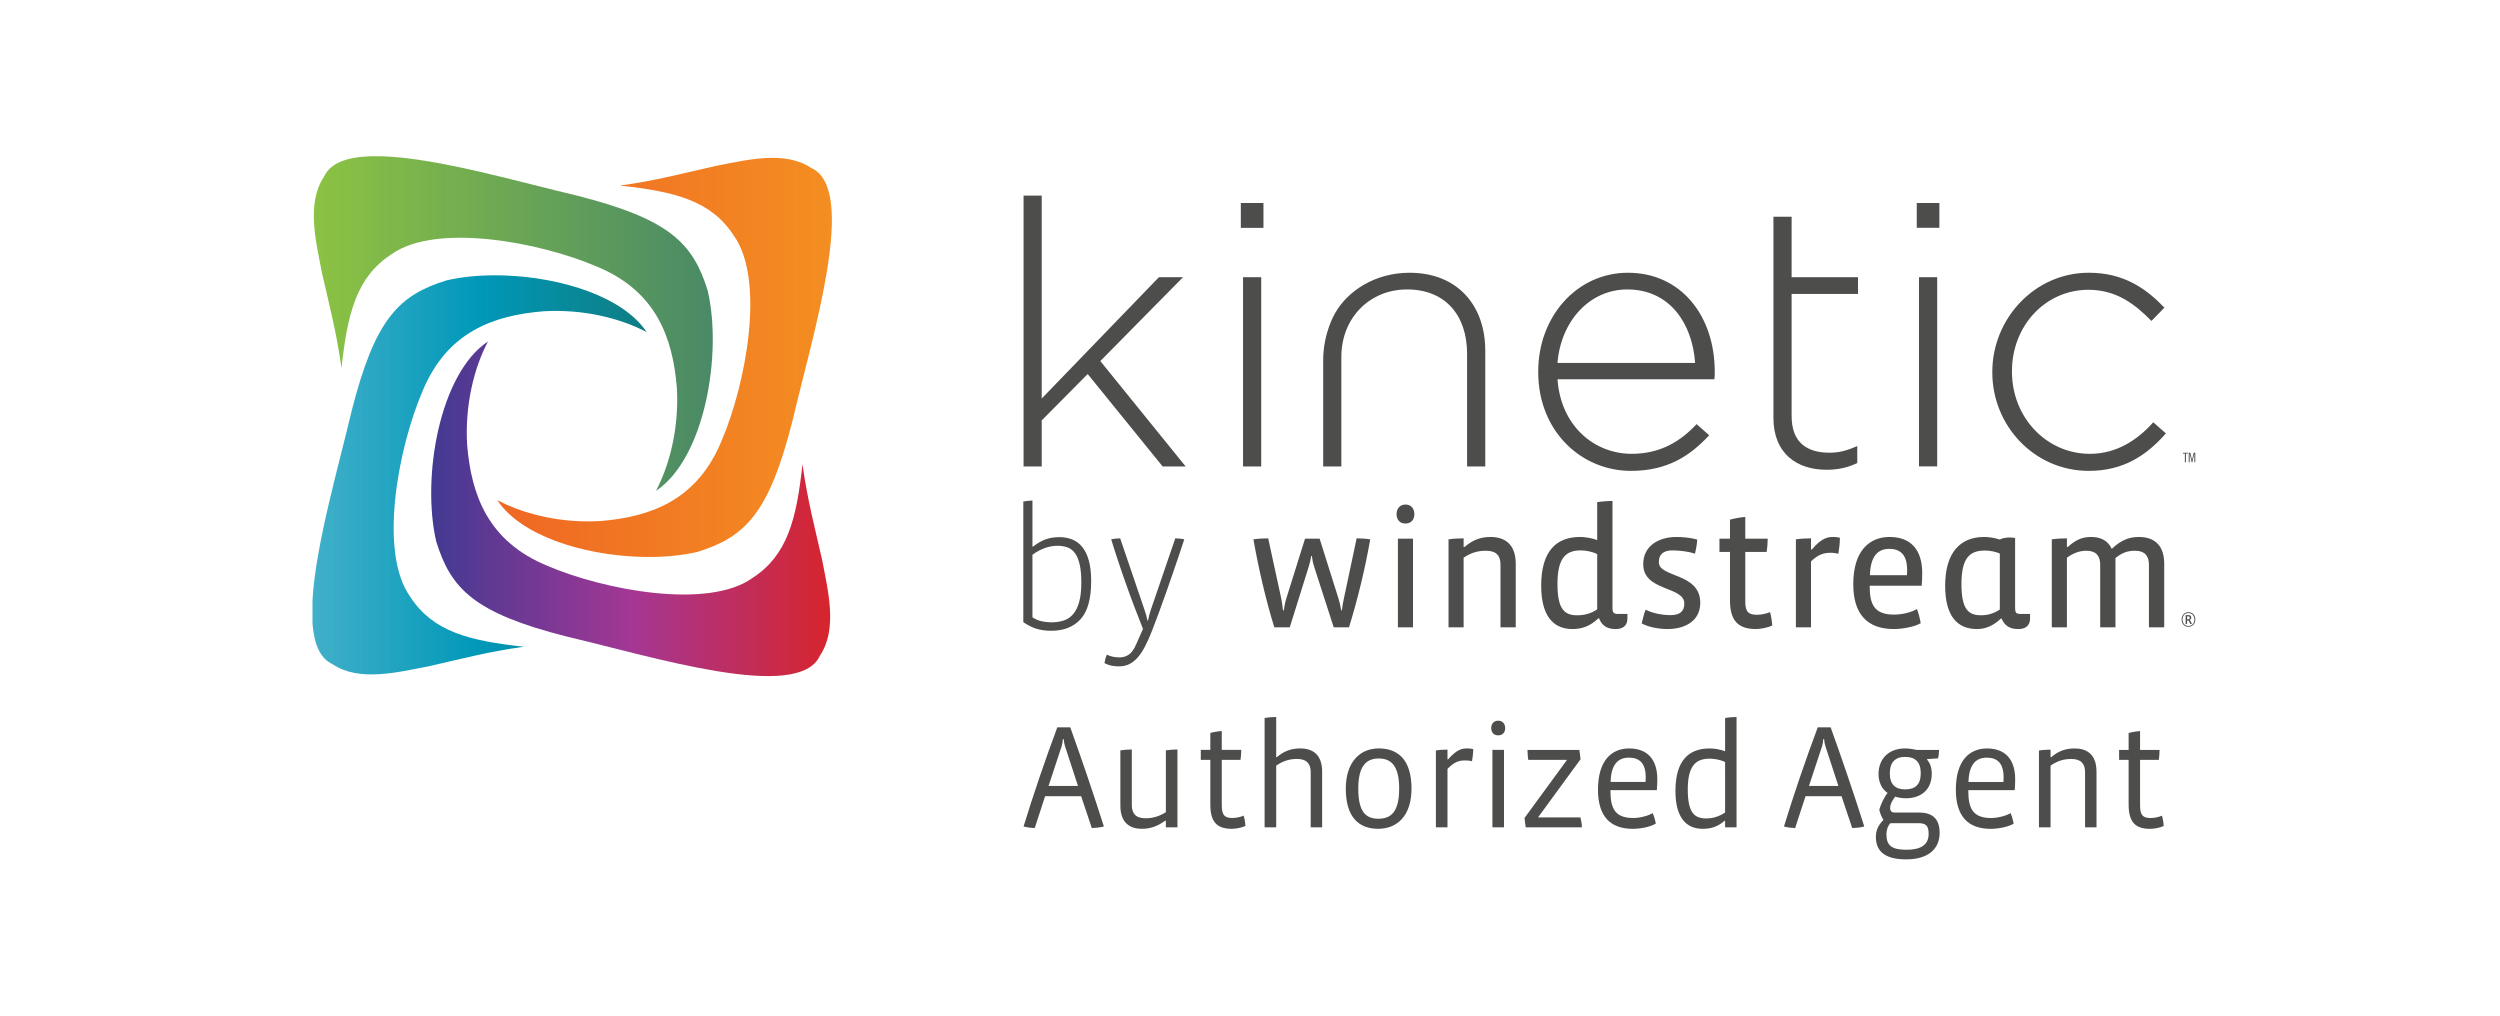 <?xml version="1.0" encoding="utf-8"?><svg height="130" viewBox="0 0 320 130" width="320" xmlns="http://www.w3.org/2000/svg" xmlns:xlink="http://www.w3.org/1999/xlink"><linearGradient id="a" x1="-.02%" x2="100.012%" y1="49.903%" y2="49.903%"><stop offset="0" stop-color="#40afc9"/><stop offset=".011" stop-color="#40afc9"/><stop offset=".5" stop-color="#0098b8"/><stop offset=".994" stop-color="#0f7d83"/><stop offset="1" stop-color="#0f7d83"/></linearGradient><linearGradient id="b" x1=".056%" x2="100.095%" y1="50.035%" y2="50.035%"><stop offset="0" stop-color="#ef6724"/><stop offset="1" stop-color="#f49121"/></linearGradient><linearGradient id="c" x1="-.027%" x2="100.181%" y1="49.989%" y2="49.989%"><stop offset="0" stop-color="#8dc442"/><stop offset="1" stop-color="#488867"/></linearGradient><linearGradient id="d" x1="-.021%" x2="99.957%" y1="49.855%" y2="49.855%"><stop offset="0" stop-color="#00a995"/><stop offset="0" stop-color="#3d3a93"/><stop offset=".506" stop-color="#a43794"/><stop offset="1" stop-color="#d92429"/></linearGradient><g fill="none" fill-rule="evenodd"><path d="m131.016 25.036v34.669h2.324v-5.89l5.885-5.938 9.592 11.827h2.945l-10.92-13.487 10.586-10.734h-3.087l-15.001 15.529v-25.976zm28.093 34.668h2.327v-24.221h-2.327zm-.283-30.54h2.897v-3.181h-2.897zm12.073 10.911c1.613-2.849 5.113-5.163 9.528-5.163 6.127 0 9.688 4.178 9.688 9.972v14.82h-2.328v-14.392c0-4.987-2.801-8.263-7.689-8.263-4.751 0-8.405 3.609-8.405 8.643v14.012h-2.326v-13.588c0-3.554 1.532-6.041 1.532-6.041m46.075 6.378c-.332-4.89-3.133-9.404-8.688-9.404-4.795 0-8.499 4.035-8.927 9.404zm-20.081 1.188v-.094c0-7.029 4.938-12.635 11.488-12.635 6.79 0 11.108 5.512 11.108 12.681 0 .428 0 .569-.044.951h-20.085c.427 6.03 4.748 9.544 9.497 9.544 3.75 0 6.314-1.664 8.306-3.8l1.615 1.425c-2.468 2.658-5.365 4.559-10.017 4.559-6.362 0-11.868-5.079-11.868-12.631zm30.106 5.84v-25.741h2.328v7.74h8.499v2.141h-8.499v15.623c0 3.468 2.044 4.702 4.843 4.702 1.188 0 2.181-.237 3.559-.856v2.184c-1.235.573-2.422.856-3.937.856-3.752 0-6.794-2.042-6.794-6.65m18.634 6.222h2.329v-24.221h-2.329zm-.287-30.54h2.896v-3.181h-2.896zm9.671 18.523v-.094c0-6.792 5.411-12.681 12.346-12.681 4.555 0 7.404 2.089 9.682 4.467l-1.659 1.706c-2.091-2.134-4.464-3.989-8.073-3.989-5.503 0-9.78 4.608-9.78 10.403v.095c0 5.841 4.417 10.497 9.971 10.497 3.419 0 6.078-1.759 8.117-4.037l1.615 1.423c-2.469 2.804-5.411 4.797-9.873 4.797-6.98 0-12.346-5.795-12.346-12.585m24.401 10.264v.11h.247v1.109h.134v-1.109h.248v-.11zm1.372 0-.207.922h-.004l-.215-.922h-.208v1.218h.122v-1.117h.003l.254 1.117h.086l.255-1.117h.002v1.117h.12v-1.218zm-108.115 22.35h-1.957l-2.499-7.74c-.131-.393-.239-.871-.302-1.394h-.088c-.066.522-.198 1.001-.327 1.416l-2.412 7.718h-1.979c-1.086-3.543-1.999-7.437-2.672-11.263.544-.088 1.347-.132 1.891-.132l1.674 7.72c.085.435.173 1.021.217 1.502h.107c.066-.48.174-1.067.327-1.546l2.39-7.632h1.869l2.411 7.654c.132.413.263.979.349 1.524h.088c.066-.544.151-1.045.261-1.546l1.628-7.676c.544 0 1.24.044 1.74.132-.674 3.826-1.565 7.501-2.717 11.263m7.215-13.286c-.761 0-1.13-.564-1.13-1.196 0-.652.368-1.238 1.152-1.238.762 0 1.13.586 1.13 1.238 0 .652-.368 1.196-1.152 1.196zm-.956 13.287h1.933v-11.351h-1.933zm13.13-.002v-8.023c0-1.111-.478-1.782-1.891-1.782-1.087 0-1.956.303-2.827.891v8.915h-1.933v-11.263c.52-.088 1.347-.132 1.933-.132v1.111h.11c1.13-.979 2.174-1.284 3.346-1.284 1.718 0 3.217.825 3.217 3.46v8.109zm14.77.217c-.847 0-1.716-.217-2.152-1.37h-.086c-1.154 1.087-2.196 1.37-3.348 1.37-2.478 0-3.976-1.761-3.976-5.545 0-4.478 1.977-6.241 4.977-6.241.673 0 1.52.154 2.194.393v-4.849c.522-.088 1.369-.154 1.957-.154v13.72c0 .544.151.742.651.742h1.262v.586c0 .979-.654 1.348-1.479 1.348m-2.392-9.588c-.52-.283-1.391-.479-2.106-.479-1.914 0-2.978.979-2.978 4.283 0 3.174.847 4.024 2.499 4.024.913 0 1.76-.195 2.585-.762zm9 9.588c-1.111 0-2.412-.239-3.305-.718.154-.63.281-1.196.501-1.76.89.456 2.13.696 3.195.696 1.262 0 1.76-.544 1.76-1.479 0-2.262-5.26-1.521-5.26-5.045 0-2.305 1.935-3.479 4.261-3.479.716 0 1.804.088 2.654.327-.024.545-.154 1.24-.283 1.805-.805-.261-1.958-.413-2.893-.413-1.13 0-1.74.479-1.74 1.521 0 1.977 5.304 1.326 5.304 5.176 0 2.346-1.956 3.37-4.193 3.37m11.302 0c-2.349 0-3.305-1.174-3.305-3.675v-6.197h-1.348v-1.695h1.348v-2.437c.522-.152 1.391-.305 1.958-.347v2.784h2.868c0 .542-.042 1.13-.129 1.695h-2.738v6.348c0 1.35.412 1.697 1.52 1.697.522 0 1.218-.151 1.652-.346.132.498.239 1.15.283 1.716-.588.284-1.501.457-2.108.457m21.234-5.545h-6.651v.173c0 2.371.717 3.523 3.129 3.523 1.045 0 2.24-.305 2.915-.718.195.522.39 1.24.478 1.826-.871.479-2.348.74-3.437.74-3.39 0-5.194-1.893-5.194-5.741 0-4.196 1.999-6.045 4.652-6.045 2.76 0 4.174 1.697 4.174 4.61 0 .478-.021 1.109-.065 1.631m-6.629-1.348h4.737c.022-.174.022-.544.022-.696 0-1.87-.825-2.673-2.282-2.673-1.501 0-2.414.977-2.477 3.37m18.584 4.217c0 .544.129.74.651.74h1.262v.586c0 .979-.654 1.35-1.501 1.35-.869 0-1.674-.239-2.152-1.35h-.064c-1.0.935-1.957 1.35-3.087 1.35-2.522 0-4.064-1.675-4.064-5.545 0-4.263 1.955-6.24 4.977-6.24.674 0 1.303.109 2.021.327.305-.176.783-.261 1.239-.261.261 0 .501.022.718.063zm-1.957-6.979c-.586-.283-1.325-.393-1.933-.393-1.935 0-2.978.979-2.978 4.263 0 3.196.847 4.022 2.5 4.022.934 0 1.694-.261 2.411-.737zm19.086 9.436v-8.023c0-1.067-.479-1.782-1.804-1.782-1.023 0-1.718.324-2.479.935v8.871h-1.955v-8.023c0-1.087-.5-1.782-1.783-1.782-.89 0-1.696.324-2.477.891v8.915h-1.935v-11.263c.522-.088 1.347-.132 1.935-.132v1.111h.108c1.042-.935 1.847-1.284 3-1.284 1.152 0 2.13.412 2.631 1.524 1.193-1.13 2.214-1.524 3.478-1.524 1.78 0 3.239.871 3.239 3.435v8.133zm-39.753-9.415c-.239-.066-.61-.129-.979-.129-.783 0-1.542.151-2.521 1.106v8.438h-1.936v-11.263c.522-.088 1.35-.13 1.936-.13v1.434h.108c1.239-1.477 2.023-1.609 2.719-1.609.239 0 .608.022.869.11 0 .652-.088 1.392-.195 2.043m44.811 9.345c-.507 0-.875-.366-.875-.939 0-.553.364-.928.875-.928.494 0 .88.356.88.928 0 .568-.369.939-.88.939zm0-1.756c-.472 0-.757.335-.757.825 0 .476.302.823.757.823.454 0 .757-.323.757-.823 0-.496-.321-.825-.757-.825zm.441 1.381c-.062.015-.138.015-.2.019l-.086-.175c-.061-.126-.129-.224-.179-.275h-.148v.443h-.19v-1.115c.134-.015.253-.02.353-.02.202 0 .369.088.369.327 0 .151-.095.261-.217.3.063.055.127.141.182.251zm-.465-.964c-.046 0-.104.002-.148.005v.375h.128c.128 0 .211-.059.211-.199 0-.125-.075-.18-.191-.18zm-140.428-4.497c0 2.241-.45 3.859-1.347 4.853-.9.997-2.153 1.493-3.759 1.493-.694 0-1.319-.083-1.881-.254-.559-.167-1.126-.453-1.7-.852v-15.434c.131-.031.32-.06.563-.09.244-.029.446-.044.608-.044v5.905h.065c.575-.443 1.119-.755 1.635-.939.518-.185 1.106-.276 1.768-.276.591 0 1.131.098 1.626.298.494.198.922.52 1.282.961.362.444.641 1.021.841 1.737.199.715.298 1.596.298 2.643m-1.26.175c0-.928-.07-1.697-.21-2.309-.141-.612-.338-1.095-.597-1.449-.259-.353-.575-.601-.953-.742-.375-.14-.796-.208-1.268-.208-1.106 0-2.183.382-3.228 1.148v8.006c.353.237.735.402 1.149.498.411.097.832.145 1.26.145.588 0 1.119-.08 1.591-.233.471-.156.873-.423 1.204-.808.334-.384.59-.902.775-1.558.184-.656.276-1.486.276-2.49m13.177-5.528c-.25.766-.483 1.467-.698 2.101-.213.634-.459 1.357-.74 2.167-.281.812-.57 1.648-.873 2.511-.303.863-.608 1.71-.917 2.542-.312.834-.597 1.598-.863 2.289-.309.797-.614 1.484-.919 2.068-.301.582-.621 1.067-.959 1.449-.34.384-.704.667-1.095.852-.39.184-.82.276-1.292.276-.266 0-.557-.026-.873-.076-.319-.053-.645-.167-.986-.345.031-.191.071-.382.123-.575.051-.191.114-.36.187-.507.456.235 1.003.354 1.637.354.426 0 .819-.119 1.172-.354.354-.237.679-.7.973-1.394l.84-1.901c-.353-.884-.716-1.811-1.084-2.777-.369-.965-.726-1.938-1.071-2.917-.347-.981-.685-1.958-1.005-2.932-.327-.972-.628-1.916-.908-2.83.146-.044.335-.076.564-.098.228-.022.423-.035.585-.035l3.118 9.156c.163.459.286.915.376 1.372h.066c.087-.473.215-.944.375-1.416l3.118-9.113c.147 0 .342.013.586.035.243.022.43.054.564.098m-11.833 36.951-1.369-4.082h-4.606l-1.333 4.082c-.457-.018-.99-.075-1.428-.208 1.257-4.082 2.722-8.411 4.32-12.684h1.657c1.483 4.121 3.006 8.601 4.302 12.684-.457.133-1.029.19-1.543.208m-3.445-10.518c-.075-.285-.132-.513-.153-.855h-.114c-.019.342-.058.569-.133.855l-1.694 5.126h3.769zm12.923 10.423v-.854h-.075c-.972.702-1.886 1.045-2.99 1.045-1.484 0-2.759-.703-2.759-2.98v-7.064c.4-.056 1.029-.113 1.465-.113v7.119c0 1.026.457 1.69 1.751 1.69 1.028 0 1.847-.305 2.608-.779v-7.917c.38-.056 1.047-.113 1.484-.113v9.967zm8.412.19c-1.979 0-2.722-1.006-2.722-3.113v-5.715h-1.219v-1.272h1.219v-2.165c.361-.114 1.047-.227 1.465-.247v2.412h2.494c0 .398-.037.873-.094 1.272h-2.399v5.828c0 1.253.363 1.614 1.352 1.614.456 0 1.066-.114 1.446-.303.114.378.21.891.229 1.327-.494.228-1.237.362-1.77.362m10.125-.19v-7.082c0-1.024-.494-1.671-1.751-1.671-1.008 0-1.827.285-2.665.855v7.898h-1.484v-13.992c.38-.077 1.047-.133 1.484-.133v5.145h.077c.97-.816 1.884-1.12 3.006-1.12 1.561 0 2.798.76 2.798 2.98v7.12zm8.641.19c-2.494 0-4.149-1.499-4.149-5.145 0-3.303 1.732-5.145 4.225-5.145 2.398 0 4.187 1.386 4.187 5.145 0 3.492-1.846 5.145-4.262 5.145m.076-8.999c-1.503 0-2.627.816-2.627 3.855 0 2.943.933 3.854 2.569 3.854s2.665-.893 2.665-3.854c0-2.905-1.008-3.855-2.608-3.855m11.933.342c-.21-.057-.514-.095-.857-.095-.683 0-1.369.114-2.283 1.082v7.48h-1.484v-9.835c.38-.074 1.047-.113 1.484-.113v1.252h.076c1.124-1.291 1.808-1.404 2.436-1.404.21 0 .553.019.782.095 0 .475-.077 1.062-.153 1.538m3.331-3.304c-.571 0-.876-.418-.876-.931 0-.512.305-.948.894-.948.59 0 .896.436.896.948 0 .533-.306.931-.914.931zm-.723 11.771h1.484v-9.91h-1.484zm4.262.001-.153-1.196 5.444-7.442h-4.967c-.057-.438-.096-.912-.096-1.272h6.643l.151 1.195-5.443 7.442h5.424c.114.418.189.875.189 1.272zm16.787-4.765h-5.939v.152c0 2.278.668 3.418 2.913 3.418.894 0 1.922-.285 2.493-.626.172.379.323.911.4 1.348-.743.436-1.979.665-2.951.665-2.912 0-4.452-1.633-4.452-5.012 0-3.721 1.732-5.278 3.995-5.278 2.322 0 3.598 1.404 3.598 3.931 0 .417-.019.95-.057 1.404m-5.918-1.044h4.471c.02-.172.02-.494.02-.626 0-1.766-.8-2.487-2.151-2.487-1.408 0-2.284.891-2.341 3.113m14.654 5.809v-.836h-.075c-.876.761-1.733 1.026-2.798 1.026-2.076 0-3.483-1.406-3.483-4.842 0-3.911 1.712-5.448 4.377-5.448.628 0 1.39.133 1.98.36v-4.252c.38-.077 1.047-.133 1.465-.133v14.125zm0-8.355c-.533-.283-1.351-.436-1.961-.436-1.77 0-2.816.874-2.816 3.949 0 2.925.818 3.703 2.341 3.703.818 0 1.6-.208 2.437-.76zm16.272 8.449-1.369-4.082h-4.606l-1.333 4.082c-.457-.018-.99-.075-1.428-.208 1.257-4.082 2.722-8.411 4.322-12.684h1.655c1.485 4.121 3.006 8.601 4.302 12.684-.457.133-1.029.19-1.542.208m-3.445-10.518c-.076-.285-.133-.513-.151-.855h-.115c-.02.342-.059.569-.134.855l-1.694 5.126h3.769zm10.353 14.524c-2.969 0-3.882-1.234-3.882-2.884 0-.798.265-1.444.969-2.165-.246-.4-.437-.855-.532-1.311.171-.626.608-1.594 1.065-2.145-.741-.493-1.161-1.385-1.161-2.41 0-1.937 1.276-3.285 3.39-3.285.514 0 1.084.095 1.502.19h2.855c0 .341-.037.74-.133 1.081l-1.39.095-.018.056c.418.475.608 1.083.608 1.805 0 2.146-1.484 3.152-3.292 3.152-.515 0-1.065-.095-1.39-.209-.476.589-.647 1.139-.647 1.405 0 .455.189.626.571.626h3.083c1.637 0 2.682.683 2.682 2.602 0 2.03-1.426 3.397-4.281 3.397m1.561-4.631h-3.578c-.399.398-.514 1.024-.514 1.422 0 1.462.704 1.976 2.569 1.976 1.788 0 2.835-.588 2.835-2.032 0-1.101-.399-1.365-1.313-1.365m-1.694-8.488c-1.276 0-1.961.703-1.961 2.089 0 1.444.704 2.07 1.961 2.07 1.255 0 1.998-.569 1.998-2.07 0-1.499-.761-2.089-1.998-2.089m14.026 4.253h-5.938v.152c0 2.278.667 3.418 2.912 3.418.894 0 1.923-.285 2.494-.626.171.379.322.911.4 1.348-.743.436-1.98.665-2.951.665-2.912 0-4.453-1.633-4.453-5.012 0-3.721 1.733-5.278 3.996-5.278 2.322 0 3.597 1.404 3.597 3.931 0 .417-.018.95-.057 1.404m-5.918-1.044h4.472c.02-.172.02-.494.02-.626 0-1.766-.799-2.487-2.15-2.487-1.408 0-2.284.891-2.341 3.113m14.921 5.809v-7.082c0-1.006-.476-1.671-1.751-1.671-1.047 0-1.847.285-2.665.855v7.898h-1.484v-9.835c.381-.074 1.046-.113 1.484-.113v.967h.077c.969-.835 1.922-1.12 3.006-1.12 1.504 0 2.798.701 2.798 2.98v7.12zm8.298.19c-1.979 0-2.722-1.006-2.722-3.113v-5.715h-1.218v-1.272h1.218v-2.165c.363-.114 1.047-.227 1.465-.247v2.412h2.494c0 .398-.037.873-.096 1.272h-2.398v5.828c0 1.253.361 1.614 1.352 1.614.456 0 1.066-.114 1.445-.303.115.378.21.891.229 1.327-.494.228-1.237.362-1.769.362" fill="#4d4e4c"/><g fill-rule="nonzero"><path d="m63.366 35.239c.263 0 .528.003.794.009l.4.011.215.009c7.176.285 15.006 2.728 18.003 7.244-3.434-1.814-8.181-2.959-13.182-2.671-6.465.522-12.421 2.658-15.545 10.308-3.063 7.158-5.644 20.551-1.527 26.261 2.888 4.447 7.542 5.615 14.544 6.371-4.696.652-8.128 1.589-12.239 2.515-3.93.744-8.834 2.021-12.257-.276-1.586-.719-2.346-2.547-2.557-5.05l-.015-.199v-2.968c.41-7.117 3.368-17.193 5.025-24.259 2.997-11.788 6.065-14.776 12.139-16.658 1.85-.432 3.976-.647 6.201-.647z" fill="url(#a)"/><path d="m91.599 21.243c-4.108.924-7.542 1.859-12.241 2.513 7.007.755 11.657 1.921 14.549 6.375 4.112 5.707 1.538 19.096-1.531 26.259-3.127 7.641-9.076 9.779-15.541 10.306-.852.048-1.694.055-2.526.026-4.055-.151-7.812-1.199-10.658-2.702 3.008 4.542 10.899 6.986 18.104 7.25 2.699.099 5.304-.109 7.514-.625 6.072-1.884 9.142-4.866 12.14-16.657 2.611-11.134 8.46-29.753 2.451-32.476-1.317-.882-2.855-1.236-4.47-1.297-.169-.007-.34-.009-.511-.009-2.438 0-5.021.606-7.279 1.036" fill="url(#b)"/><path d="m49.072 20.008c7.138.264 17.597 3.35 24.869 5.051 11.782 3.003 14.765 6.072 16.647 12.149 1.894 8.122-.386 21.486-6.625 25.624 1.814-3.435 2.96-8.184 2.675-13.186-.528-6.467-2.661-12.42-10.302-15.551-7.158-3.069-20.548-5.646-26.25-1.528-4.45 2.891-5.613 7.545-6.375 14.552-.65-4.698-1.587-8.133-2.511-12.24-.746-3.93-2.023-8.842.277-12.269.809-1.783 3.021-2.522 6.022-2.61h1.29c.093.002.188.005.282.008z" fill="url(#c)"/><path d="m55.841 69.322c1.885 6.078 4.867 9.144 16.651 12.145 11.133 2.612 29.739 8.46 32.462 2.454 2.297-3.424 1.022-8.333.277-12.264-.926-4.11-1.859-7.544-2.513-12.24-.759 7.005-1.924 11.658-6.375 14.545-5.703 4.121-19.092 1.541-26.25-1.526-7.643-3.13-9.778-9.082-10.303-15.548-.283-5.005.86-9.753 2.675-13.186-6.239 4.14-8.519 17.5-6.625 25.62" fill="url(#d)"/></g></g></svg>